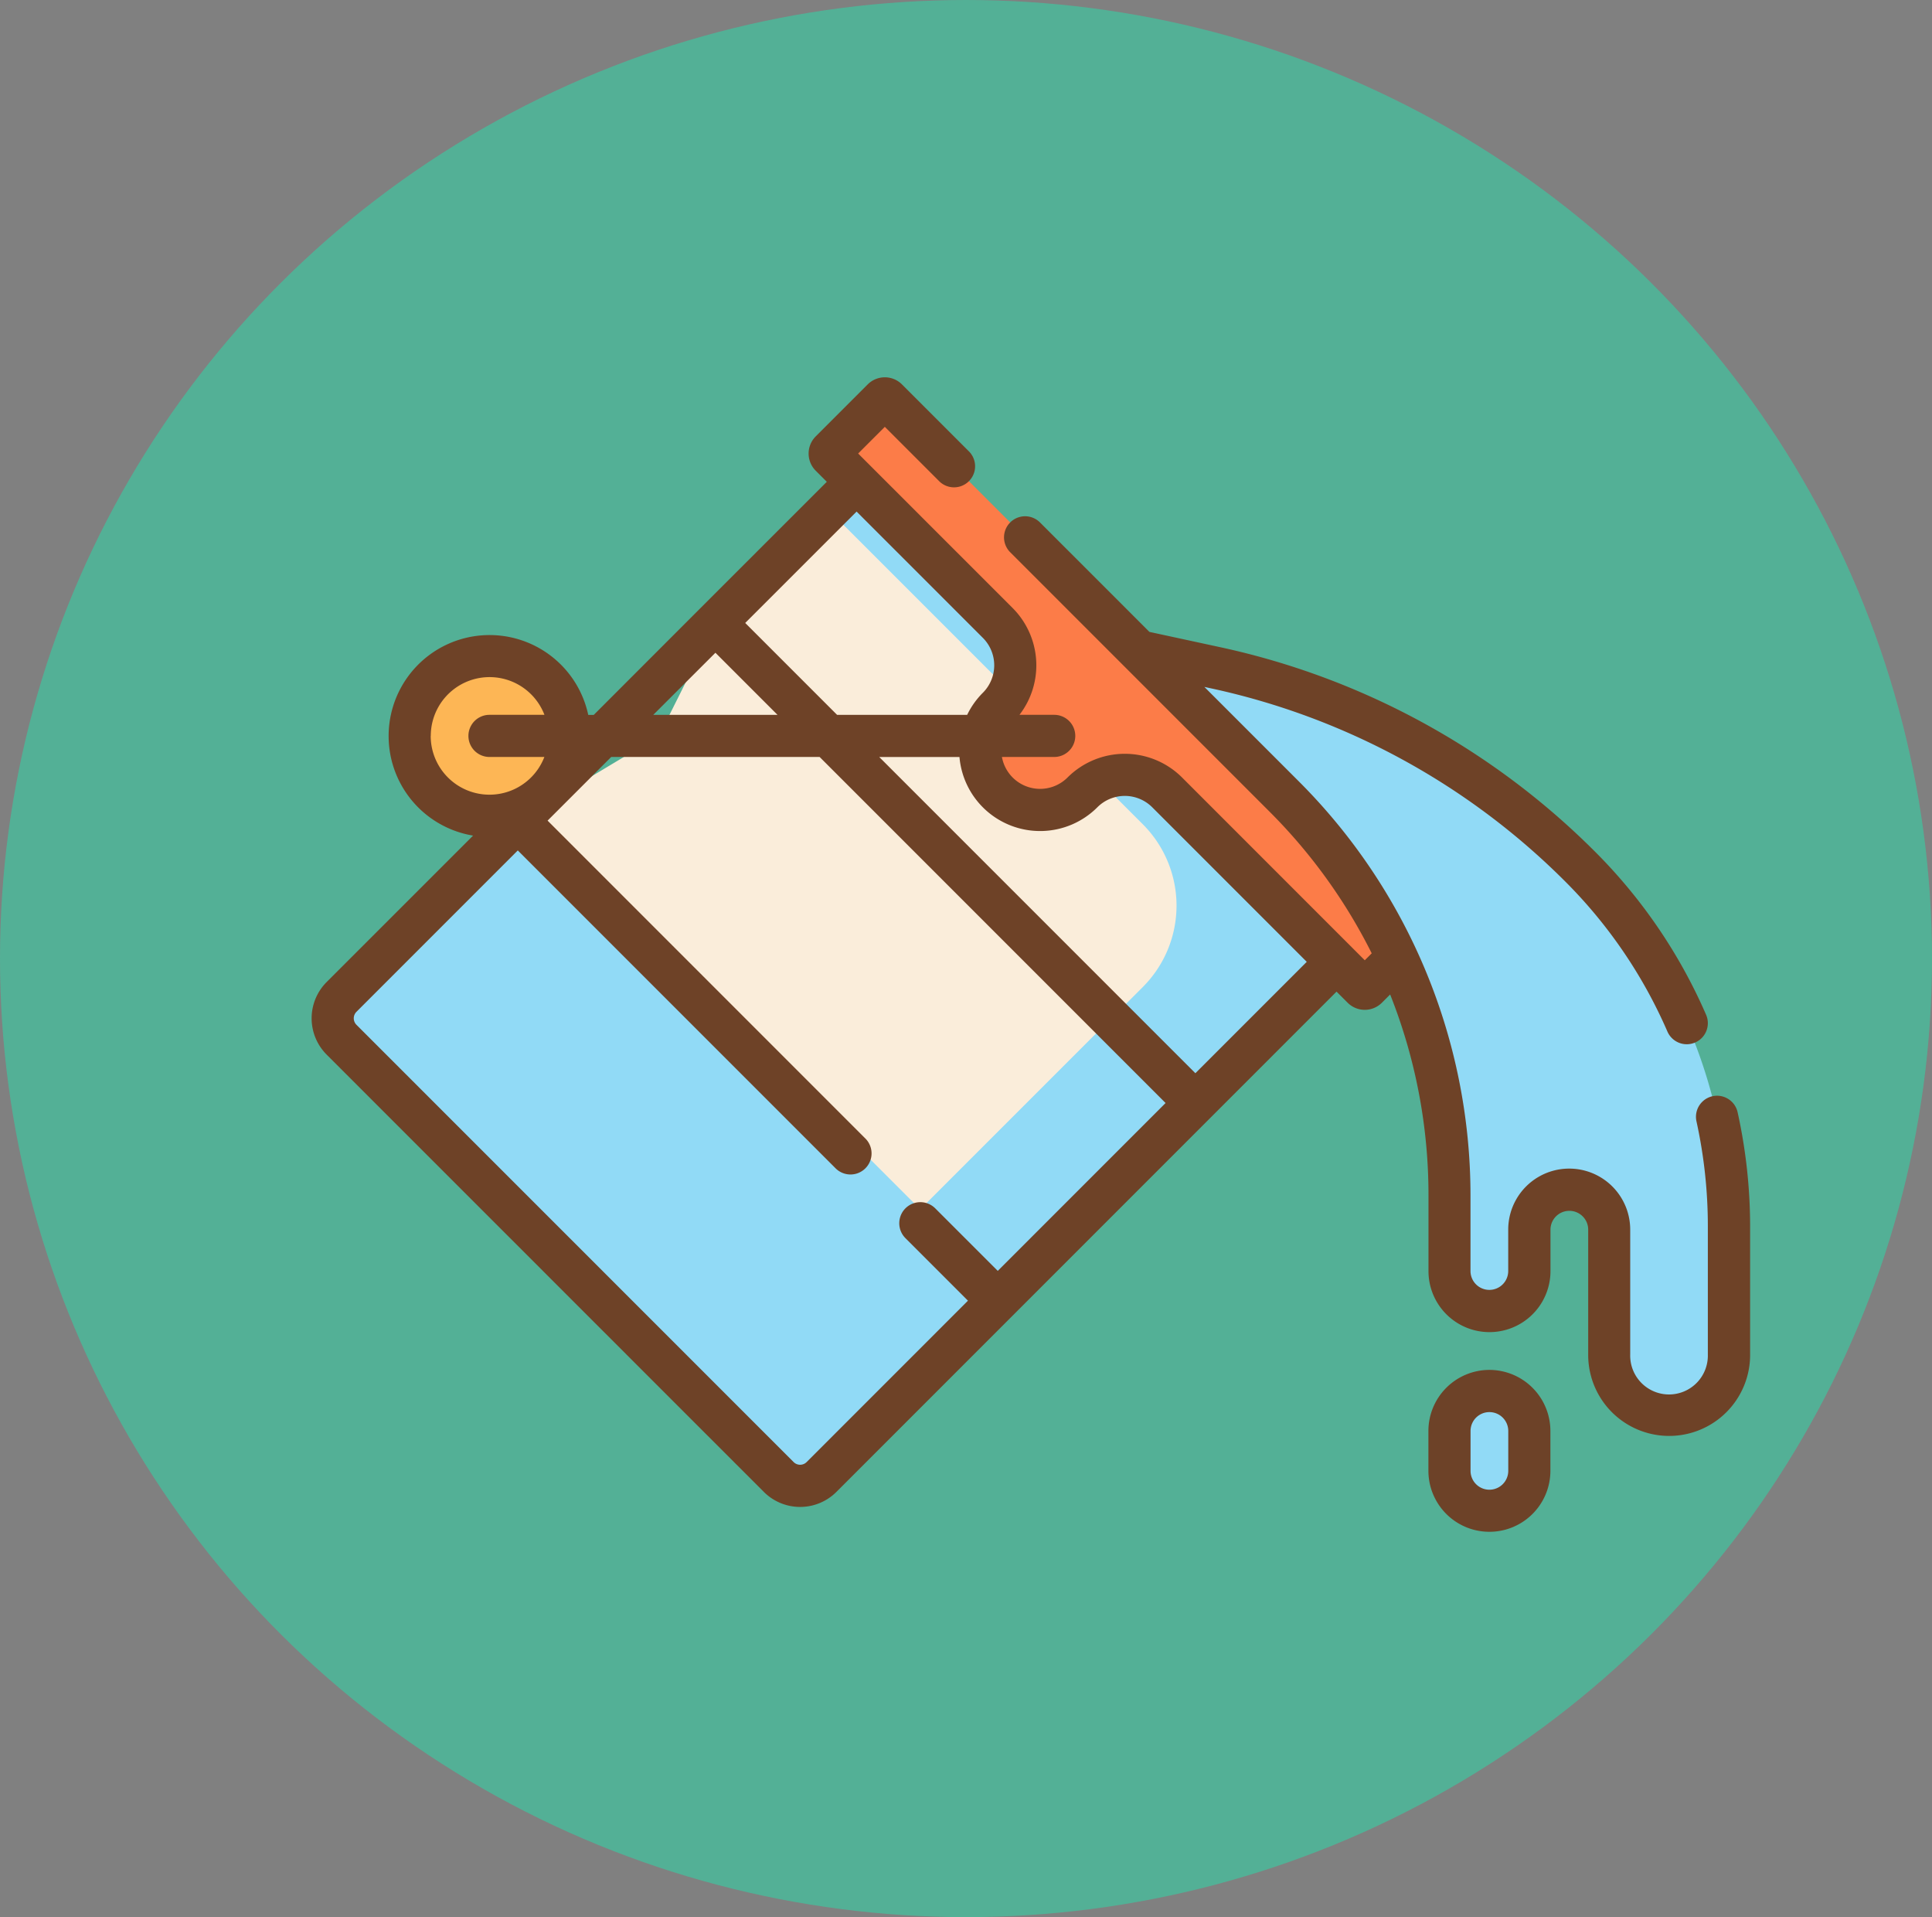 <svg xmlns="http://www.w3.org/2000/svg" width="126" height="125" viewBox="0 0 126 125"><rect x="0" y="0" width="126" height="125" fill="#808080" stroke="none"/><g transform="translate(0.47 -1.323)"><ellipse cx="63" cy="62.5" rx="63" ry="62.5" transform="translate(-0.47 1.323)" fill="#53b096"/><g transform="translate(19.853 25.921)"><g transform="translate(0)"><path d="M36.589,144.433,8.077,115.922a1.973,1.973,0,0,1,0-2.791l11.494-11.494,9.206-5.524,3.683-7.365L43.508,77.7l31.3,31.3L63.762,120.05l-9.206,5.524-3.683,7.365L39.379,144.433a1.973,1.973,0,0,1-2.791,0Z" transform="translate(-6.125 -72.73)" fill="#faedda"/><path d="M135.174,77.7,131.5,81.376l20.5,20.5a7.5,7.5,0,0,1,0,10.611l-19.393,19.393a14.529,14.529,0,0,1-12.878,4.029l8.526,8.526a1.973,1.973,0,0,0,2.791,0L142.54,132.94l3.683-7.365,9.206-5.524L166.476,109Z" transform="translate(-97.792 -72.73)" fill="#91daf6"/><path d="M0,0H44.267V18.587H0Z" transform="translate(13.895 28.456) rotate(45)" fill="#91daf6"/><path d="M0,0H18.228V7.774H0Z" transform="translate(39.24 54.711) rotate(-45)" fill="#91daf6"/><path d="M222.829,92.821,188.135,58.127a.205.205,0,0,0-.29,0l-3.392,3.392a.206.206,0,0,0,0,.29l10.9,10.9a3.906,3.906,0,0,1,0,5.524,3.906,3.906,0,0,0,5.524,5.524,3.906,3.906,0,0,1,5.524,0L219.146,96.5a.205.205,0,0,0,.29,0l3.392-3.392A.205.205,0,0,0,222.829,92.821Z" transform="translate(-150.608 -56.693)" fill="#fc7c48"/><ellipse cx="5.208" cy="5.208" rx="5.208" ry="5.208" transform="translate(6.396 18.176)" fill="#fdb655"/><path d="M329.046,197.839a3.906,3.906,0,0,0,3.906-3.906v-8.4a33.145,33.145,0,0,0-9.708-23.437,47.963,47.963,0,0,0-23.787-12.966l-4.987-1.077,9.478,9.478a36.793,36.793,0,0,1,10.776,26.017v4.927a2.6,2.6,0,0,0,5.208,0v-2.7a2.6,2.6,0,0,1,5.208,0v8.166A3.906,3.906,0,0,0,329.046,197.839Z" transform="translate(-240.516 -130.188)" fill="#91daf6"/><path d="M407.619,419.109a2.6,2.6,0,0,0,2.6-2.6v-2.6a2.6,2.6,0,0,0-5.208,0v2.6A2.6,2.6,0,0,0,407.619,419.109Z" transform="translate(-330.807 -345.204)" fill="#91daf6"/><path d="M401.493,403.8a3.983,3.983,0,0,0-3.978,3.978v2.6a3.978,3.978,0,1,0,7.956,0v-2.6A3.983,3.983,0,0,0,401.493,403.8Zm1.23,6.582a1.23,1.23,0,0,1-2.46,0v-2.6a1.23,1.23,0,0,1,2.46,0Z" transform="translate(-324.681 -339.078)" fill="#6d4228"/><path d="M93,98.493a1.374,1.374,0,1,0-2.684.59,31.816,31.816,0,0,1,.742,6.826v8.4a2.532,2.532,0,1,1-5.063,0v-8.166a3.978,3.978,0,1,0-7.956,0v2.7a1.23,1.23,0,0,1-2.46,0v-4.927A38.167,38.167,0,0,0,64.4,76.935l-6.177-6.177.425.092A46.491,46.491,0,0,1,81.756,83.444a31.635,31.635,0,0,1,6.667,9.788,1.374,1.374,0,0,0,2.52-1.1A34.382,34.382,0,0,0,83.7,81.5,49.238,49.238,0,0,0,59.232,68.163l-4.592-.992-7.149-7.148a1.374,1.374,0,0,0-1.943,1.943L62.46,78.878a35.49,35.49,0,0,1,6.677,9.25l-.453.453L56.767,76.663a5.286,5.286,0,0,0-7.467,0,2.53,2.53,0,0,1-4.28-1.337H48.43a1.374,1.374,0,0,0,0-2.748H46.164a5.288,5.288,0,0,0-.445-6.963L35.643,55.54,37.383,53.8l3.576,3.576A1.374,1.374,0,0,0,42.9,55.433l-4.4-4.4a1.58,1.58,0,0,0-2.233,0l-3.393,3.393a1.582,1.582,0,0,0,0,2.233l.725.725c-12.642,12.639-3.606,3.6-15.2,15.2h-.358a6.582,6.582,0,1,0-7.511,7.869L.981,90a3.348,3.348,0,0,0,0,4.734l28.511,28.511a3.348,3.348,0,0,0,4.734,0L66.843,90.626l.724.724a1.579,1.579,0,0,0,2.234,0l.538-.538a35.389,35.389,0,0,1,2.5,13.11v4.927a3.978,3.978,0,0,0,7.956,0v-2.7a1.23,1.23,0,0,1,2.1-.87,1.221,1.221,0,0,1,.36.87v8.166a5.28,5.28,0,1,0,10.56,0v-8.4A34.562,34.562,0,0,0,93,98.493ZM43.776,67.559a2.532,2.532,0,0,1,0,3.581,5.256,5.256,0,0,0-1.022,1.439H34.269l-5.991-5.991,7.264-7.262Zm-17.441.972,4.048,4.048h-8.1ZM7.771,73.952a3.834,3.834,0,0,1,7.413-1.374H11.6a1.374,1.374,0,1,0,0,2.748h3.579a3.834,3.834,0,0,1-7.413-1.374Zm36.977,34.882-4.089-4.089a1.374,1.374,0,0,0-1.943,1.943l4.089,4.089L32.283,121.3a.6.6,0,0,1-.847,0L2.924,92.789a.6.6,0,0,1,0-.847L13.446,81.42l20.715,20.715a1.374,1.374,0,1,0,1.943-1.943L15.389,79.476l4.15-4.15H33.131L55.693,97.889ZM57.637,95.946,37.017,75.327h5.234a5.277,5.277,0,0,0,8.992,3.28,2.531,2.531,0,0,1,3.581,0L64.9,88.683Z" transform="translate(0 -50.568)" fill="#6e4227"/></g></g></g></svg>